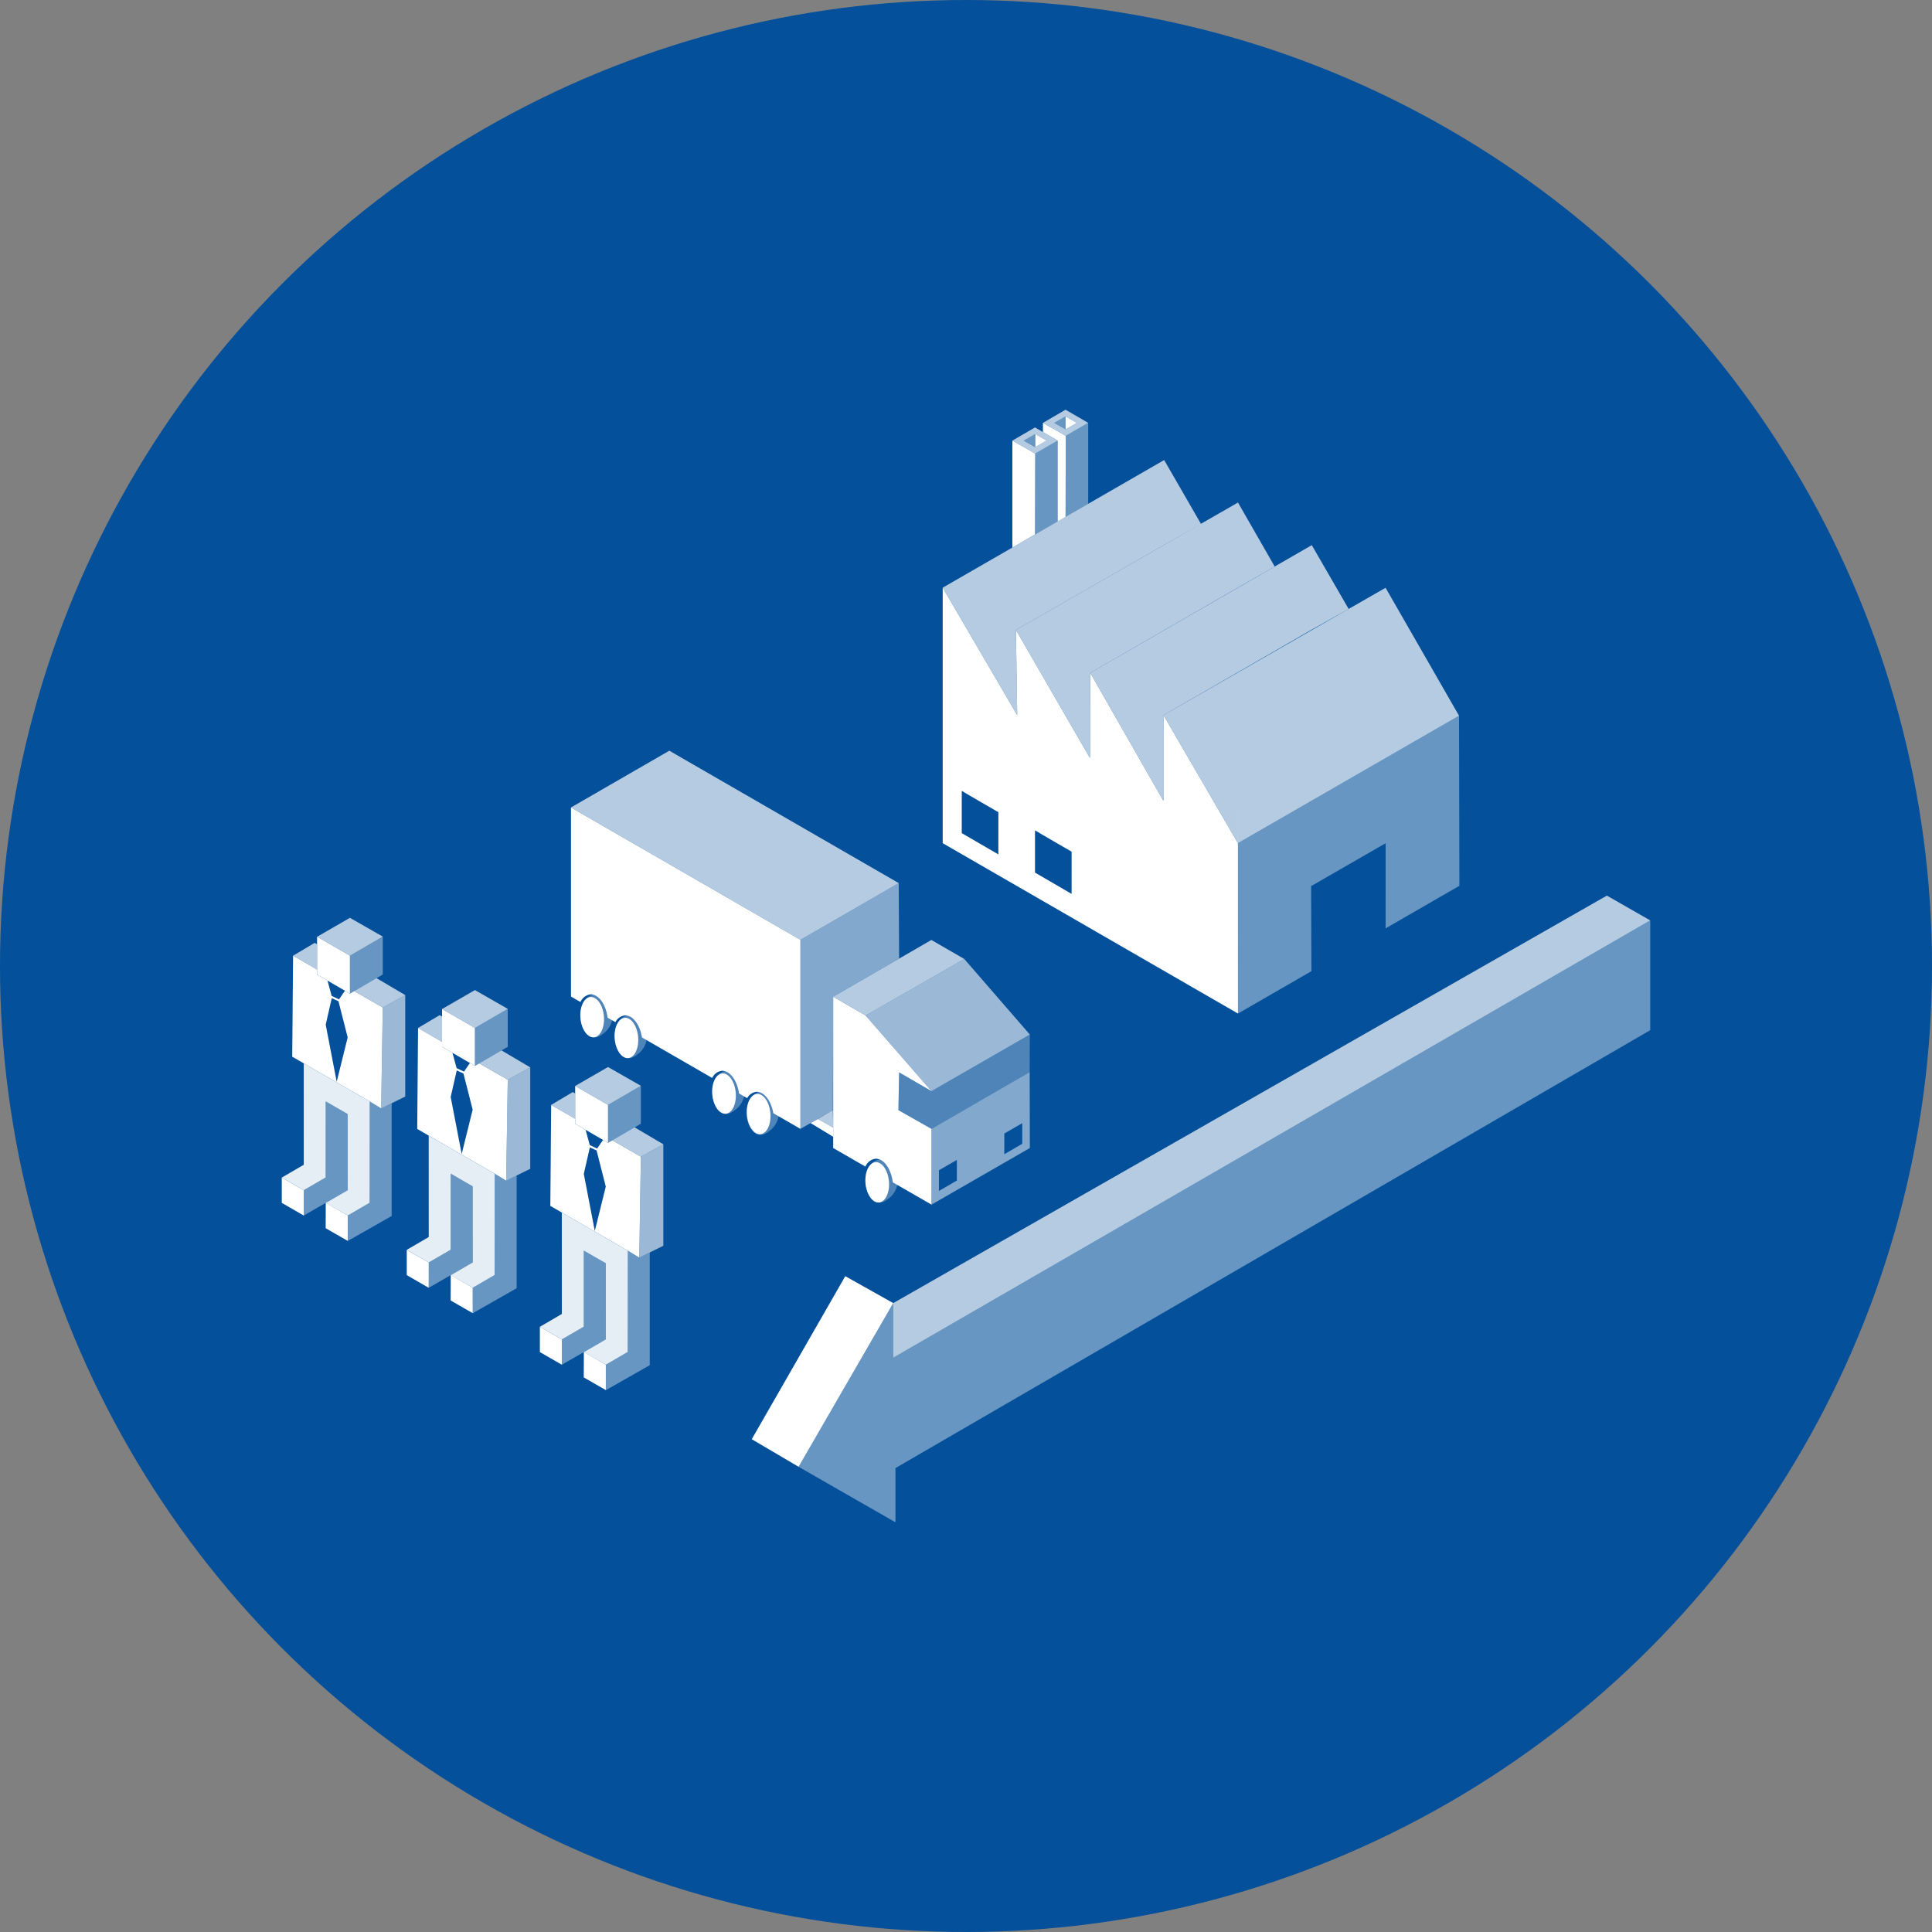 <svg id="Ebene_1" data-name="Ebene 1" xmlns="http://www.w3.org/2000/svg" viewBox="0 0 200 200"><rect x="0" y="0" width="200" height="200" fill="#808080" stroke="none"/><circle cx="100" cy="100" r="100" fill="#04509a"/><polygon points="120.444 74.032 143.434 60.847 151.04 74.093 128.147 87.286 120.444 74.032" fill="#fff" opacity="0.7"/><polygon points="112.861 69.654 135.795 56.433 139.612 63.039 135.726 65.218 120.444 74.032 120.444 82.918 112.861 69.654" fill="#fff" opacity="0.7"/><polygon points="105.168 65.213 128.155 52.022 131.955 58.646 128.135 60.837 112.861 69.654 112.838 78.483 105.168 65.213" fill="#fff" opacity="0.7"/><polygon points="97.589 60.837 120.513 47.623 124.326 54.234 120.537 56.393 105.168 65.213 105.3 74.029 97.589 60.837" fill="#fff" opacity="0.7"/><polygon points="135.726 91.729 143.442 87.289 143.438 96.103 151.076 91.696 151.04 74.093 128.147 87.286 128.155 104.922 135.76 100.534 135.726 91.729" fill="#fff" opacity="0.4"/><polygon points="110.307 53.515 110.328 45.118 112.649 43.775 112.649 52.164 110.307 53.515" fill="#fff" opacity="0.4"/><polygon points="107.965 43.775 110.328 45.118 110.307 53.515 109.487 53.988 109.486 45.609 107.965 44.725 107.965 43.775" fill="#fff"/><path d="M110.307,42.413l-2.343,1.362,2.364,1.343,2.321-1.343Zm0,2.038-1.172-.671,1.172-.675,1.173.675Z" fill="#fff" opacity="0.7"/><polygon points="107.144 55.326 107.165 46.953 109.486 45.609 109.487 53.988 107.144 55.326" fill="#fff" opacity="0.4"/><polygon points="104.801 45.609 107.165 46.953 107.144 55.326 104.801 56.688 104.801 45.609" fill="#fff"/><path d="M107.144,44.248l-2.343,1.362,2.364,1.343,2.321-1.343Zm0,2.038-1.172-.671,1.172-.675,1.173.675Z" fill="#fff" opacity="0.7"/><polygon points="110.308 43.105 111.48 43.78 110.308 44.451 110.308 43.105" fill="#fff"/><polygon points="107.165 46.282 108.337 45.612 107.165 44.937 107.165 46.282" fill="#fff"/><polygon points="105.972 45.612 107.143 44.937 107.143 46.282 105.972 45.612" fill="#fff" opacity="0.4"/><polygon points="109.136 43.78 110.308 43.105 110.308 44.451 109.136 43.78" fill="#fff" opacity="0.4"/><path d="M128.152,78.483,128.147,87.286l-7.703-13.253 0,8.885L112.861,69.654l-.023,8.829L105.168,65.213l.132,8.817L97.589,60.837V87.286l30.566,17.636Zm-24.802,9.964-3.789-2.202V81.869c0,.02,3.79,2.209,3.79,2.209Zm7.582,4.087-3.789-2.202V85.956c0,.02,3.79,2.209,3.79,2.209Z" fill="#fff"/><polygon points="93.037 91.419 82.859 97.291 59.108 83.588 69.288 77.713 93.037 91.419" fill="#fff" opacity="0.7"/><polygon points="93.076 99.236 86.253 103.185 86.218 114.922 82.859 116.862 82.859 97.291 93.037 91.419 93.076 99.236" fill="#fff" opacity="0.5"/><polygon points="106.607 107.095 96.429 112.953 89.613 105.126 99.822 99.272 106.607 107.095" fill="#fff" opacity="0.6"/><polygon points="96.413 97.305 86.253 103.185 89.613 105.126 99.822 99.272 96.413 97.305" fill="#fff" opacity="0.7"/><polygon points="106.607 107.095 96.429 112.953 93.076 111.013 93.004 114.922 96.429 116.863 106.593 110.982 106.607 107.095" fill="#fff" opacity="0.3"/><path d="M106.593,110.982l-10.164,5.882v7.839l10.179-5.859Zm-7.539,11.226-1.855,1.079v-2.143l1.855-1.069Zm6.767-3.802-1.855,1.079V117.342l1.855-1.069Z" fill="#fff" opacity="0.5"/><g opacity="0.3"><path d="M92.931,121.942a2.369,2.369,0,0,1-1.03,2.191c-1.328,1.074-2.202-.481-2.303-1.632s.37-2.536,1.937-2.536C92.207,119.965,92.83,120.792,92.931,121.942Z" fill="#fff"/></g><ellipse cx="90.811" cy="122.395" rx="1.217" ry="2.092" transform="translate(-10.366 8.419) rotate(-5.022)" fill="#fff"/><path d="M93.076,111.013l3.352,1.94-6.816-7.827-3.359-1.941-.002,15.658,3.334,1.919a1.342,1.342,0,0,1,1.012-.808c.852-.075,1.648,1.006,1.828,2.443l4.004,2.305v-7.839L93.004,114.922Z" fill="#fff"/><g opacity="0.3"><path d="M80.616,114.93a2.369,2.369,0,0,1-1.03,2.191c-1.328,1.074-2.202-.481-2.303-1.632s.37-2.536,1.937-2.536C79.892,112.953,80.514,113.779,80.616,114.93Z" fill="#fff"/></g><ellipse cx="78.495" cy="115.383" rx="1.217" ry="2.092" transform="matrix(0.996, -0.088, 0.088, 0.996, -9.799, 7.314)" fill="#fff"/><g opacity="0.3"><path d="M77.07,112.757a2.369,2.369,0,0,1-1.03,2.191c-1.328,1.074-2.202-.481-2.303-1.632s.37-2.536,1.937-2.536C76.347,110.779,76.969,111.606,77.07,112.757Z" fill="#fff"/></g><ellipse cx="74.95" cy="113.209" rx="1.217" ry="2.092" transform="translate(-9.622 6.996) rotate(-5.022)" fill="#fff"/><g opacity="0.3"><path d="M66.968,106.996A2.369,2.369,0,0,1,65.938,109.187c-1.328,1.074-2.202-.481-2.303-1.632s.37-2.536,1.937-2.536C66.244,105.019,66.867,105.846,66.968,106.996Z" fill="#fff"/></g><ellipse cx="64.848" cy="107.449" rx="1.217" ry="2.092" transform="translate(-9.157 6.089) rotate(-5.022)" fill="#fff"/><g opacity="0.3"><path d="M63.422,104.845a2.369,2.369,0,0,1-1.03,2.191c-1.328,1.074-2.202-.481-2.303-1.632s.37-2.536,1.937-2.536C62.698,102.868,63.321,103.694,63.422,104.845Z" fill="#fff"/></g><ellipse cx="61.302" cy="105.298" rx="1.217" ry="2.092" transform="translate(-8.982 5.77) rotate(-5.022)" fill="#fff"/><polygon points="84.666 115.834 86.251 116.727 86.218 114.922 84.666 115.834" fill="#fff" opacity="0.7"/><polygon points="86.251 117.678 86.251 116.727 84.666 115.834 83.909 116.259 86.251 117.678" fill="#fff"/><path d="M59.108,83.588v19.574l.979.564a1.326,1.326,0,0,1,.997-.784c.844-.074,1.632.989,1.817,2.407l.807.465a1.278,1.278,0,0,1,.949-.697c.819-.072,1.585.927,1.799,2.281l7.268,4.192a1.3,1.3,0,0,1,.972-.736c.83-.073,1.608.955,1.809,2.34l.844.487a1.254,1.254,0,0,1,.919-.651c.804-.071,1.558.893,1.787,2.212l2.806,1.619V97.291Z" fill="#fff"/><polygon points="33.717 114.016 35.993 115.328 35.998 123.205 33.717 124.527 35.998 125.829 38.264 124.509 38.268 114.016 31.442 110.076 31.444 120.577 29.169 121.903 31.444 123.208 33.715 121.892 33.717 114.016" fill="#fff" opacity="0.9"/><polygon points="40.544 114.207 39.459 114.74 38.268 114.016 38.246 106.15 38.264 124.509 35.998 125.829 35.998 125.829 35.993 128.468 35.993 128.468 40.544 125.878 40.544 114.207" fill="#fff" opacity="0.4"/><polygon points="31.409 123.225 31.444 125.832 31.444 125.832 35.998 123.205 35.993 115.328 33.717 114.016 33.715 121.892 31.409 123.225 31.409 123.225" fill="#fff" opacity="0.4"/><polygon points="29.169 124.52 29.169 121.903 31.444 123.208 31.444 125.832 29.169 124.52" fill="#fff"/><polygon points="33.714 127.146 33.722 124.516 35.998 125.829 35.998 128.456 33.714 127.146" fill="#fff"/><polygon points="38.976 101.256 36.673 102.598 39.624 104.293 41.95 103.012 38.976 101.256" fill="#fff" opacity="0.7"/><polygon points="32.824 100.883 32.824 96.974 36.225 98.934 36.225 102.86 32.824 100.883" fill="#fff"/><polygon points="39.624 96.956 36.225 98.934 36.225 102.86 39.624 100.883 39.624 96.956" fill="#fff" opacity="0.4"/><polygon points="36.225 95.013 32.824 96.974 36.225 98.934 39.624 96.956 36.225 95.013" fill="#fff" opacity="0.7"/><path d="M36.225,102.86l-.517-.301-.61.892-.766-.354-.429-1.587-1.078-.627v-.513l-2.486-1.436L30.252,109.388l1.19.688v0l6.826,3.941-.022-7.866.022,7.866,1.191.724.165-10.447-2.951-1.695ZM34.855,111.985l-1.138-5.909.627-2.747.695.319.953,3.743Z" fill="#fff"/><polygon points="41.95 103.012 39.624 104.293 39.459 114.74 41.95 113.515 41.95 103.012" fill="#fff" opacity="0.6"/><polygon points="30.338 98.934 32.576 97.605 32.824 97.748 32.824 100.37 30.338 98.934" fill="#fff" opacity="0.7"/><polygon points="46.655 121.497 48.931 122.809 48.936 130.686 46.655 132.008 48.936 133.31 51.202 131.99 51.206 121.497 44.38 117.557 44.382 128.058 42.107 129.384 44.382 130.689 46.653 129.372 46.655 121.497" fill="#fff" opacity="0.9"/><polygon points="53.482 121.687 52.397 122.221 51.206 121.497 51.184 113.631 51.202 131.99 48.936 133.31 48.936 133.31 48.931 135.949 48.931 135.949 53.482 133.359 53.482 121.687" fill="#fff" opacity="0.4"/><polygon points="44.347 130.706 44.382 133.313 44.382 133.313 48.936 130.686 48.931 122.809 46.655 121.497 46.653 129.372 44.347 130.706 44.347 130.706" fill="#fff" opacity="0.4"/><polygon points="42.107 132 42.107 129.384 44.382 130.689 44.382 133.313 42.107 132" fill="#fff"/><polygon points="46.652 134.626 46.66 131.996 48.936 133.31 48.936 135.937 46.652 134.626" fill="#fff"/><polygon points="51.914 108.736 49.611 110.079 52.562 111.774 54.889 110.492 51.914 108.736" fill="#fff" opacity="0.7"/><polygon points="45.762 108.364 45.762 104.455 49.163 106.414 49.163 110.341 45.762 108.364" fill="#fff"/><polygon points="52.562 104.437 49.163 106.414 49.163 110.341 52.562 108.364 52.562 104.437" fill="#fff" opacity="0.4"/><polygon points="49.163 102.493 45.762 104.455 49.163 106.414 52.562 104.437 49.163 102.493" fill="#fff" opacity="0.7"/><path d="M49.163,110.341l-.517-.301-.61.892-.766-.354-.429-1.587-1.078-.627v-.513l-2.486-1.436-.086,10.454,1.19.688v0l6.826,3.941-.022-7.866.022,7.866,1.191.724.165-10.447-2.951-1.695ZM47.793,119.466,46.655,113.557,47.282,110.81l.695.319.953,3.743Z" fill="#fff"/><polygon points="54.889 110.492 52.562 111.774 52.397 122.221 54.889 120.996 54.889 110.492" fill="#fff" opacity="0.6"/><polygon points="43.276 106.414 45.514 105.086 45.762 105.229 45.762 107.851 43.276 106.414" fill="#fff" opacity="0.7"/><polygon points="60.435 129.462 62.711 130.773 62.716 138.65 60.435 139.973 62.716 141.274 64.982 139.954 64.986 129.462 58.16 125.521 58.162 136.022 55.887 137.349 58.162 138.653 60.433 137.337 60.435 129.462" fill="#fff" opacity="0.9"/><polygon points="67.262 129.652 66.177 130.186 64.986 129.462 64.964 121.595 64.982 139.954 62.716 141.274 62.716 141.274 62.711 143.913 62.711 143.913 67.262 141.323 67.262 129.652" fill="#fff" opacity="0.4"/><polygon points="58.127 138.67 58.162 141.277 58.162 141.277 62.716 138.65 62.711 130.773 60.435 129.462 60.433 137.337 58.127 138.67 58.127 138.67" fill="#fff" opacity="0.4"/><polygon points="55.887 139.965 55.887 137.349 58.162 138.653 58.162 141.277 55.887 139.965" fill="#fff"/><polygon points="60.431 142.591 60.44 139.961 62.716 141.274 62.716 143.901 60.431 142.591" fill="#fff"/><polygon points="65.694 116.701 63.391 118.044 66.342 119.739 68.668 118.457 65.694 116.701" fill="#fff" opacity="0.7"/><polygon points="59.542 116.328 59.542 112.419 62.943 114.379 62.943 118.306 59.542 116.328" fill="#fff"/><polygon points="66.342 112.401 62.943 114.379 62.943 118.306 66.342 116.328 66.342 112.401" fill="#fff" opacity="0.4"/><polygon points="62.943 110.458 59.542 112.419 62.943 114.379 66.342 112.401 62.943 110.458" fill="#fff" opacity="0.7"/><path d="M62.943,118.306l-.517-.301-.61.892-.766-.354-.429-1.587-1.078-.627v-.513l-2.486-1.436L56.97,124.833l1.19.688v0l6.826,3.941-.022-7.866.022,7.866,1.191.724.165-10.447-2.951-1.695Zm-1.37,9.125-1.138-5.909.627-2.747.695.319.953,3.743Z" fill="#fff"/><polygon points="68.668 118.457 66.342 119.739 66.177 130.186 68.668 128.96 68.668 118.457" fill="#fff" opacity="0.6"/><polygon points="57.056 114.379 59.294 113.05 59.542 113.194 59.542 115.815 57.056 114.379" fill="#fff" opacity="0.7"/><polygon points="170.831 95.279 92.468 140.552 92.468 134.897 82.671 151.842 92.696 157.587 92.696 151.977 170.831 106.644 170.831 95.279" fill="#fff" opacity="0.4"/><polygon points="77.822 148.986 82.671 151.842 92.468 134.897 87.502 132.109 77.822 148.986" fill="#fff"/><polygon points="166.343 92.714 170.831 95.279 92.468 140.552 92.468 134.897 92.468 134.897 166.343 92.714" fill="#fff" opacity="0.7"/></svg>